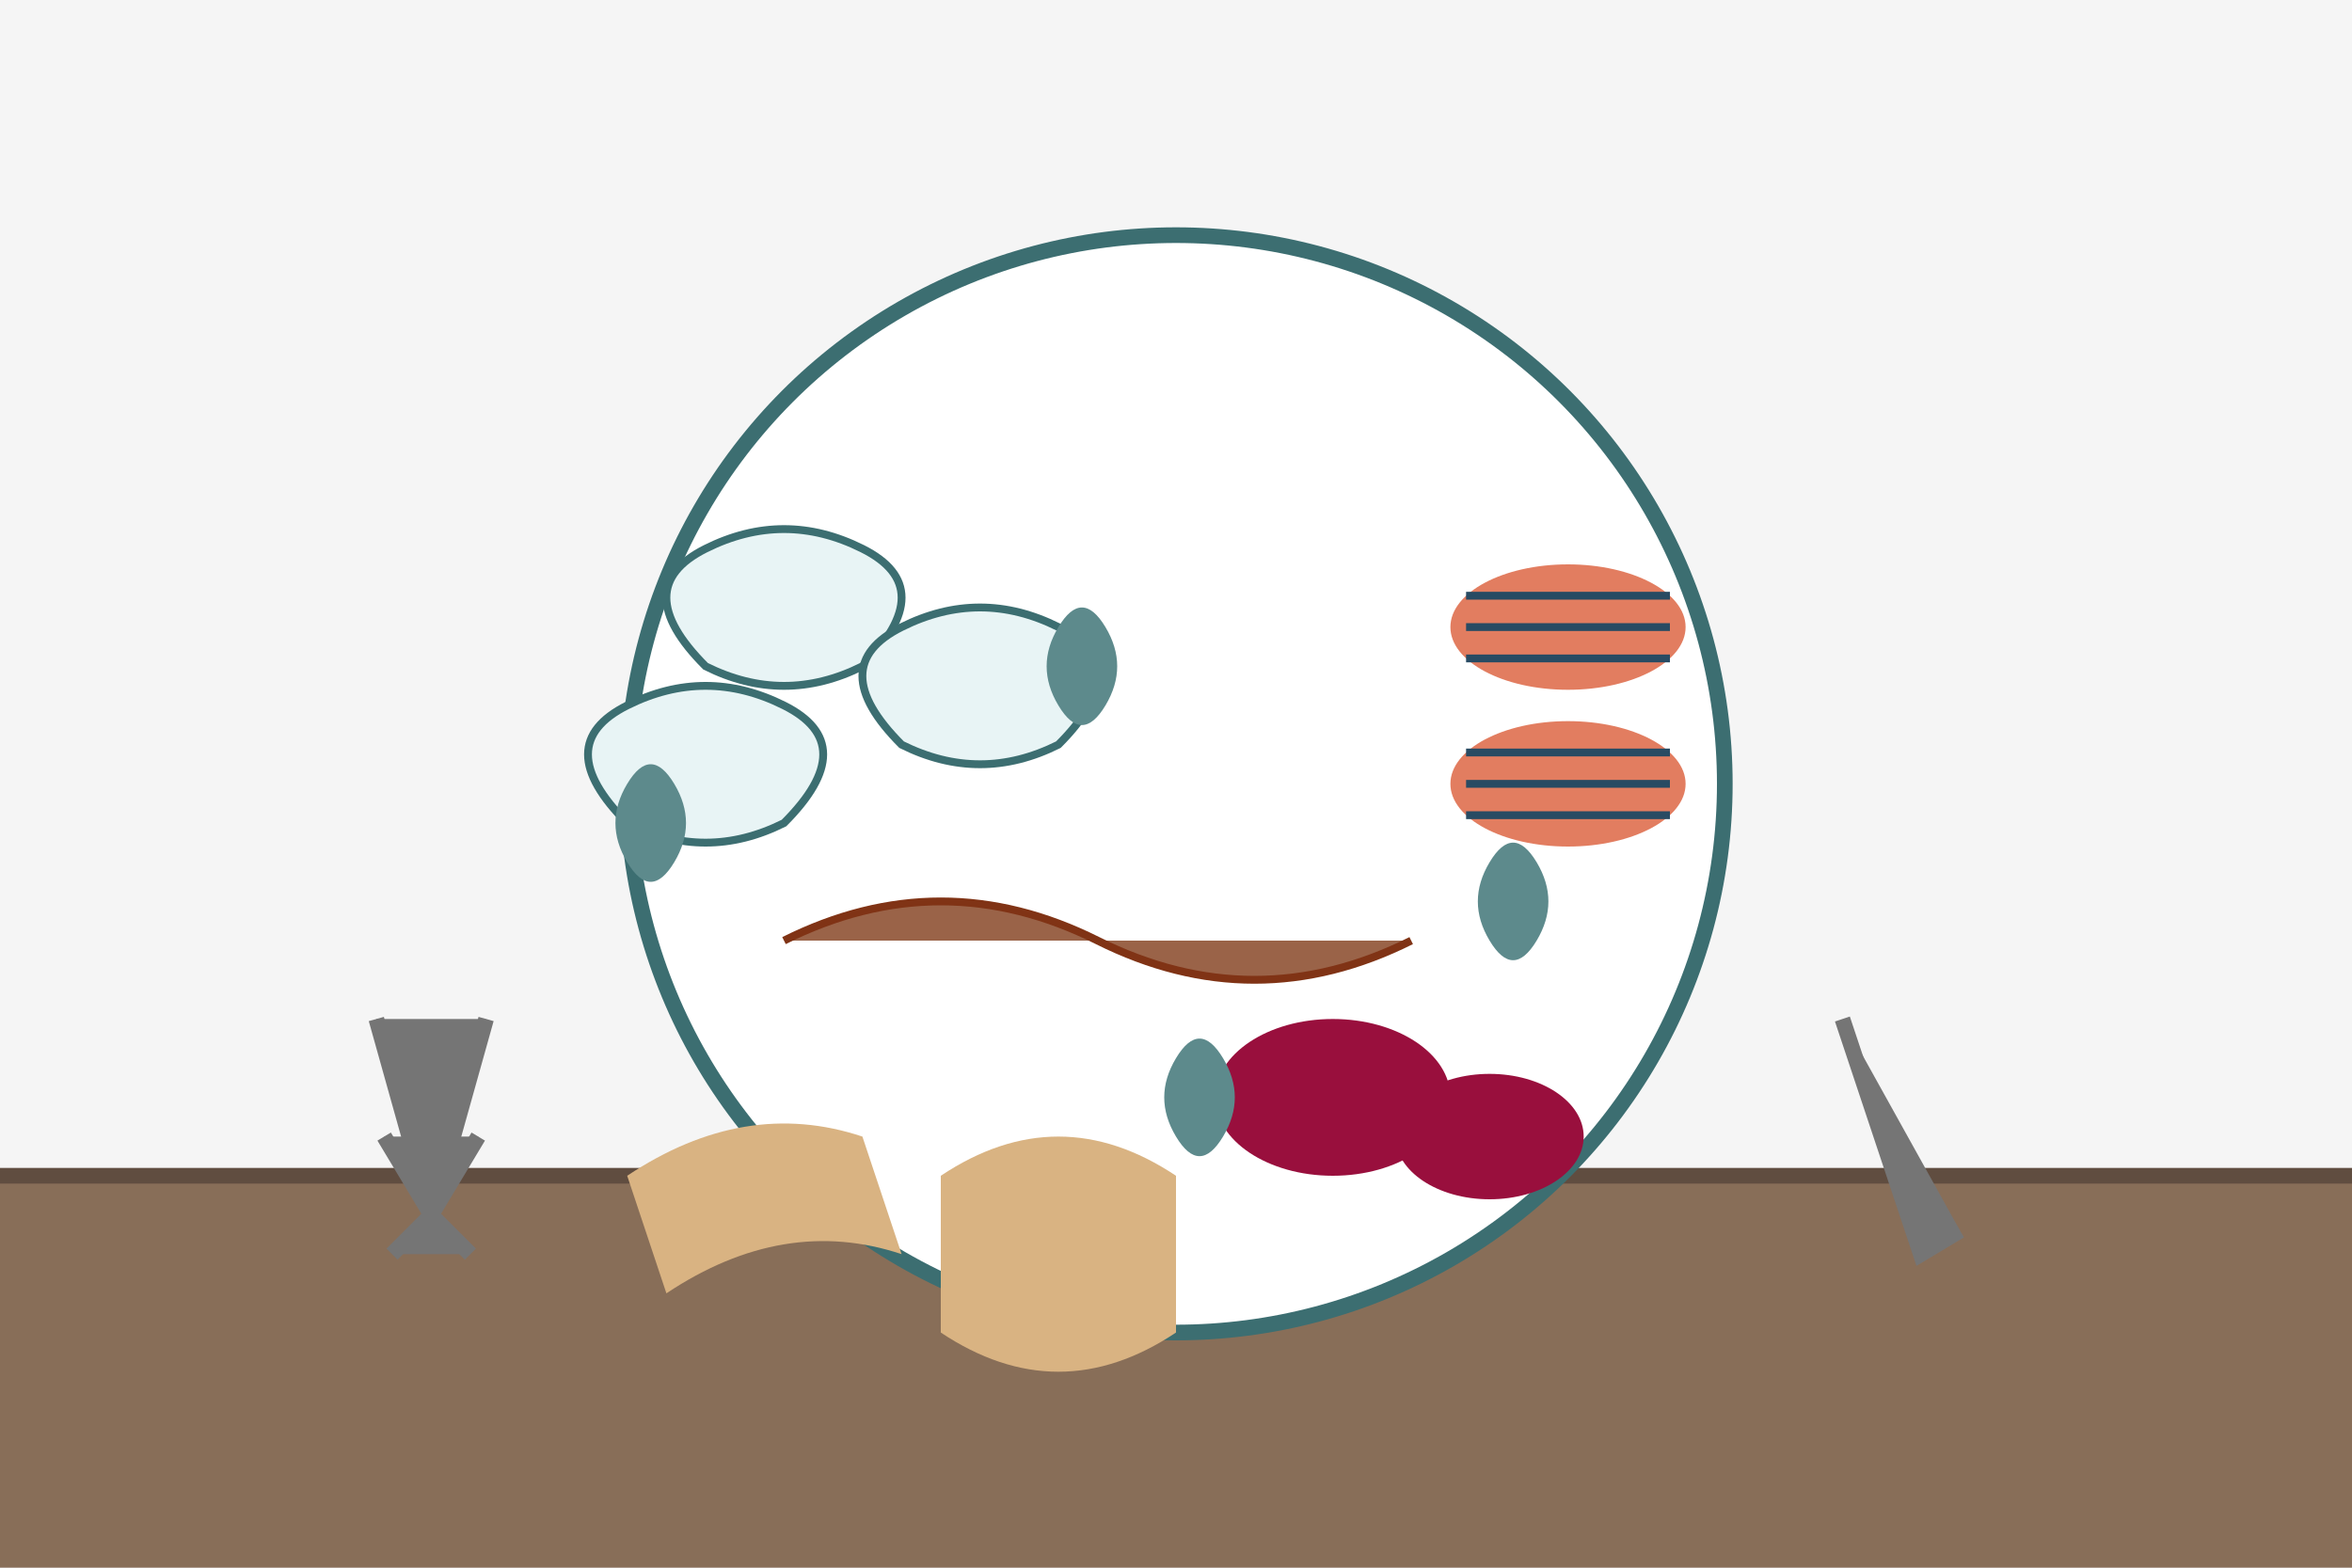 <svg xmlns="http://www.w3.org/2000/svg" width="300" height="200" viewBox="0 0 300 200">
  <style>
    .background { fill: #f5f5f5; }
    .plate { fill: #ffffff; stroke: #3c6e71; stroke-width: 2; }
    .pierog { fill: #e8f4f5; stroke: #3c6e71; stroke-width: 1; }
    .oscypek { fill: #e27d60; }
    .herbs { fill: #5d8a8c; }
    .sausage { fill: #9a6348; }
    .bread { fill: #d9b382; }
    .beetroot { fill: #990f3d; }
    .table { fill: #886e58; }
    .fork { fill: #757575; }
    .knife { fill: #757575; }
  </style>
  
  <!-- Tło -->
  <rect class="background" width="300" height="200" />
  
  <!-- Stół -->
  <rect class="table" x="0" y="150" width="300" height="50" />
  <line x1="0" y1="150" x2="300" y2="150" stroke="#604d40" stroke-width="2" />
  
  <!-- Talerz główny -->
  <circle class="plate" cx="150" cy="100" r="70" />
  
  <!-- Polskie potrawy na talerzu -->
  
  <!-- Pierogi -->
  <g transform="translate(90, 70)">
    <path class="pierog" d="M0,0 Q10,-5 20,0 Q30,5 20,15 Q10,20 0,15 Q-10,5 0,0 Z" />
    <path class="pierog" d="M25,10 Q35,5 45,10 Q55,15 45,25 Q35,30 25,25 Q15,15 25,10 Z" />
    <path class="pierog" d="M-10,20 Q0,15 10,20 Q20,25 10,35 Q0,40 -10,35 Q-20,25 -10,20 Z" />
  </g>
  
  <!-- Oscypek (ser góralski) -->
  <g transform="translate(200, 80)">
    <ellipse class="oscypek" cx="0" cy="0" rx="15" ry="8" />
    <line x1="-13" y1="-4" x2="13" y2="-4" stroke="#284b63" stroke-width="1" />
    <line x1="-13" y1="0" x2="13" y2="0" stroke="#284b63" stroke-width="1" />
    <line x1="-13" y1="4" x2="13" y2="4" stroke="#284b63" stroke-width="1" />
    <ellipse class="oscypek" cx="0" cy="20" rx="15" ry="8" />
    <line x1="-13" y1="16" x2="13" y2="16" stroke="#284b63" stroke-width="1" />
    <line x1="-13" y1="20" x2="13" y2="20" stroke="#284b63" stroke-width="1" />
    <line x1="-13" y1="24" x2="13" y2="24" stroke="#284b63" stroke-width="1" />
  </g>
  
  <!-- Kiełbasa -->
  <path class="sausage" d="M100,120 Q120,110 140,120 Q160,130 180,120" stroke="#803315" stroke-width="1" />
  
  <!-- Chleb -->
  <path class="bread" d="M120,150 q15,-10 30,0 l0,20 q-15,10 -30,0 Z" />
  <path class="bread" d="M110,145 q-15,-5 -30,5 l5,15 q15,-10 30,-5 Z" />
  
  <!-- Buraczki -->
  <ellipse class="beetroot" cx="170" cy="140" rx="15" ry="10" />
  <ellipse class="beetroot" cx="190" cy="145" rx="12" ry="8" />
  
  <!-- Zioła/przyprawy -->
  <g class="herbs">
    <path d="M80,100 q3,-5 6,0 q3,5 0,10 q-3,5 -6,0 q-3,-5 0,-10 z" />
    <path d="M190,110 q3,-5 6,0 q3,5 0,10 q-3,5 -6,0 q-3,-5 0,-10 z" />
    <path d="M135,80 q3,-5 6,0 q3,5 0,10 q-3,5 -6,0 q-3,-5 0,-10 z" />
    <path d="M150,135 q3,-5 6,0 q3,5 0,10 q-3,5 -6,0 q-3,-5 0,-10 z" />
  </g>
  
  <!-- Sztućce -->
  <line class="fork" x1="55" y1="160" x2="55" y2="190" stroke-width="2" />
  <path class="fork" d="M50,160 L55,155 L60,160" fill="none" stroke="#757575" stroke-width="2" />
  <path class="fork" d="M49,145 L55,155 L61,145" fill="none" stroke="#757575" stroke-width="2" />
  <path class="fork" d="M48,130 L55,155 L62,130" fill="none" stroke="#757575" stroke-width="2" />
  
  <line class="knife" x1="245" y1="160" x2="245" y2="190" stroke-width="2" />
  <path class="knife" d="M235,130 L245,160 L250,157" fill="none" stroke="#757575" stroke-width="2" />
</svg>
